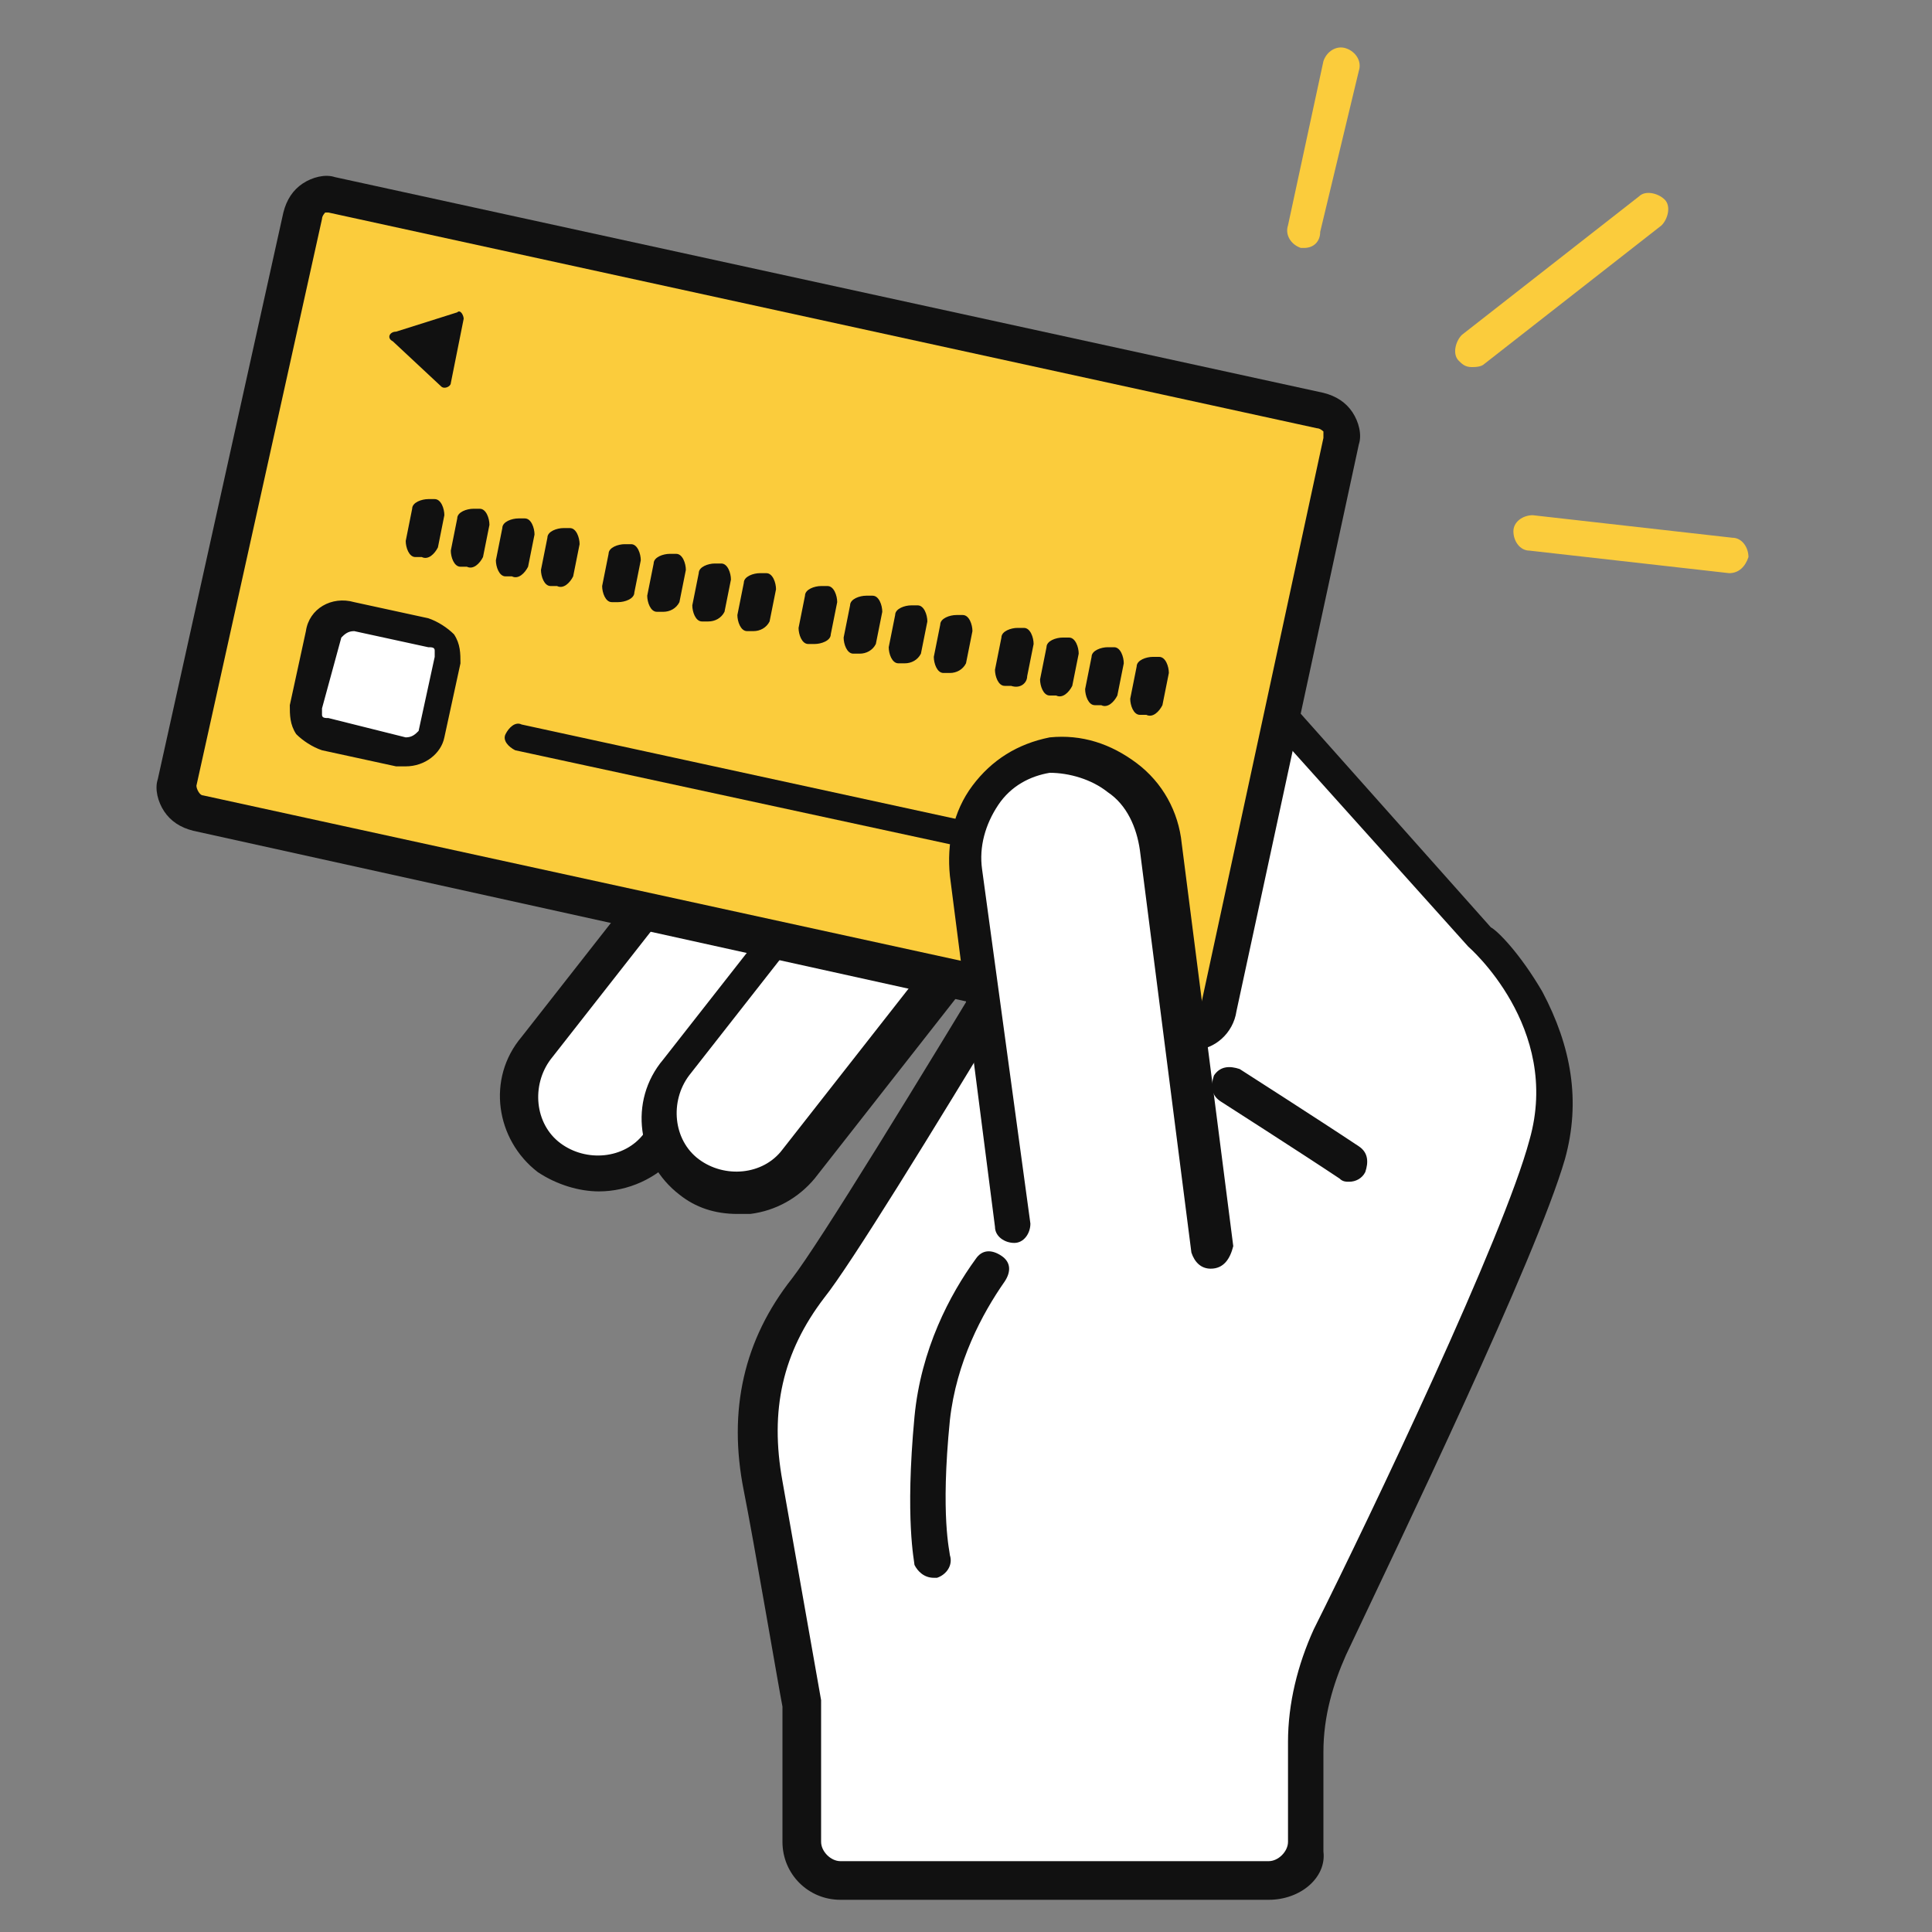 <svg xmlns="http://www.w3.org/2000/svg" xml:space="preserve" id="レイヤー_1" x="0" y="0" version="1.1" viewBox="0 0 60 60"><rect x="0" y="0" width="60" height="60" fill="#808080" stroke="none"/><style>.st0{fill:#fbcc3c}.st1{fill:#fff}.st2{fill:#111}</style><path d="M-108.3 39.5h8.8v17.8h-8.8z" class="st0"/><path d="M-65.9 8.6c.3 0 .6-.3.6-.6V3.3c0-.3-.3-.6-.6-.6s-.6.3-.6.6V8c0 .3.3.6.6.6M-55.4 13.2H-60c-.3 0-.6.3-.6.6s.3.6.6.6h4.6c.3 0 .6-.3.6-.6 0-.4-.3-.6-.6-.6M-63 11.5c.2 0 .3-.1.4-.2l3.4-3.4c.2-.2.2-.6 0-.9-.2-.2-.6-.2-.9 0l-3.4 3.4c-.2.2-.2.6 0 .9.2.1.4.2.5.2M-92.2 33.4h27.4c.3 0 .6-.3.6-.6V13.4c0-.3-.3-.6-.6-.6h-27.4c-.3 0-.6.3-.6.6v19.4c-.1.3.2.6.6.6m.6-1.3V19.5l12.7 7c.1.1.2.1.3.1s.2 0 .3-.1l12.7-7v12.7h-26zM-65.5 14v4l-13.1 7.1-13-7.1v-4zM-56.2 43.6c-.8-.7-2-.9-3-.5l-8.9 3.9c-.1.1-.3.1-.4.1l-2.8.4c.5-.7.6-1.4.5-2-.1-.7-.4-1.2-.9-1.6-.6-.4-1.4-.6-2.3-.5l-3.5.5c-1.3.2-2.6 0-3.8-.5-1.1-.5-2.2-.7-3.4-.7l-9.4.2v-3.6c0-.3-.3-.6-.6-.6h-13.8c-.3 0-.6.3-.6.6v18.1c0 .3.3.6.6.6h13.8c.3 0 .6-.3.6-.6v-2.1l12.9 2.2c.8.1 1.6.2 2.5.2q1.5 0 3-.3l7.1-1.5c2.3-.5 4.6-1.6 6.4-3.2l5.9-5c.6-.5 1-1.3 1-2.1s-.3-1.6-.9-2.1zm-51.5-3.5h7.5v16.5h-7.5zM-95.2 57H-99V40.1h3.8zM-57 46.9l-5.9 5c-1.7 1.4-3.7 2.4-5.8 2.9l-7.1 1.5c-1.7.4-3.3.4-5 .1l-13.1-2.3v-9.9l9.4-.2c1 0 1.9.2 2.9.6 1.4.6 2.9.8 4.4.6l3.5-.5c.5-.1 1 0 1.4.3.2.2.4.4.4.7.2 1.3-1.4 2-2.8 2.4l-4.6.7c-.3.1-.6.4-.5.7s.4.6.7.5l10.9-1.7c.2 0 .5-.1.7-.2l8.9-3.9c.6-.2 1.2-.1 1.7.3l.1.1c.3.3.5.7.5 1.2-.1.4-.3.9-.7 1.1"/><path d="M116.9-32.8c0 4.2-3 7-6.7 7s-6.7-2.8-6.7-7 3-7.6 6.7-7.6 6.7 3.4 6.7 7.6M94-41.4c-2.4 0-3.7-2-3.7-2-1.5 2-3.7 2-3.7 2s-.7-4.7 3.7-4.7c4 0 3.7 4.7 3.7 4.7" class="st0"/><path d="M124.9-50.7h-8.6c-1.4 0-2.5 1.1-2.5 2.5v4.9c0 1.2.9 2.2 2.1 2.4l.2 1.5c.1.3.3.6.6.7h.3c.2 0 .5-.1.6-.3l2-2h5.3c1.4 0 2.5-1.1 2.5-2.5v-4.9c0-1.2-1.1-2.3-2.5-2.3m1.5 7.3c0 .8-.7 1.5-1.5 1.5h-5.5c-.1 0-.2 0-.3.1l-2 2-.3-1.8c0-.2-.2-.4-.5-.4-.8 0-1.5-.7-1.5-1.5v-4.9c0-.8.7-1.5 1.5-1.5h8.6c.8 0 1.5.7 1.5 1.5zM90.6-25.5c.4 0 .7-.3.7-.7s-.3-.7-.7-.7-.7.3-.7.7.3.7.7.7"/><path d="M113.1-24.4v-1.5c1.6-.7 2.8-1.9 3.5-3.5h.2c1.3 0 2.3-1.1 2.3-2.5 0-1.3-.9-2.3-2-2.5-.7-3.7-3.6-6.4-7-6.4-.7 0-1.3.1-1.9.3v-6.7c0-1.2-1-2.2-2.2-2.2H75c-1.2 0-2.2 1-2.2 2.2v1.5h-1.2c-1.4 0-2.5 1.1-2.5 2.5v4.9c0 1.4 1.1 2.5 2.5 2.5h1.2v10.2c0 1.2 1 2.2 2.2 2.2h10.2v4h-8c-.3 0-.5.2-.5.5s.2.5.5.5h23.7c-.9 1.8-1.4 3.9-1.4 6.1 0 .3.2.5.5.5h20.7c.3 0 .5-.2.5-.5-.2-5.8-3.4-10.6-8.1-12.1m5.1-7.5c0 .8-.5 1.5-1.2 1.6q.3-1.2.3-2.4v-.6c.6.1.9.7.9 1.4m-1.8-.9c0 2.9-1.6 5.2-3.9 6.1-.7.3-1.5.4-2.3.4s-1.6-.1-2.3-.4c-1-.4-1.9-1-2.6-1.9-.9-1.1-1.4-2.6-1.4-4.2 0-3.9 2.8-7.1 6.2-7.1 3.5 0 6.3 3.2 6.3 7.1m-13.1 2.4c-.6-.1-1.2-.8-1.2-1.6 0-.7.3-1.2.8-1.5v.6c.1 1 .2 1.8.4 2.5m-33.2-8v-4.9c0-.8.7-1.5 1.5-1.5h8.6c.8 0 1.5.7 1.5 1.5v4.9c0 .8-.7 1.5-1.5 1.5-.2 0-.4.2-.5.4l-.3 1.8-2-2c-.1-.1-.2-.1-.3-.1h-3.6c-.1-.1-.2-.1-.3-.1s-.2 0-.3.1h-1.4c-.7-.1-1.4-.7-1.4-1.6m6.8 2.5 2 2q.3.3.6.3h.3c.3-.1.5-.4.6-.7l.2-1.5c1.2-.2 2.1-1.2 2.1-2.4v-4.9c0-1.4-1.1-2.5-2.5-2.5h-6.5v-1.5c0-.7.6-1.2 1.2-1.2H106c.7 0 1.2.6 1.2 1.2v7c-2.1 1-3.7 3.2-4.1 5.8-1.1.2-1.9 1.2-1.9 2.5 0 1.4 1 2.5 2.3 2.5h.2c.1.2.2.5.4.7h-6.8c-.2-3.7-2.7-6.8-5.8-7.4 1.4-.4 2.6-1.6 2.9-3.1.6-.1 1-.6 1-1.2s-.4-1-.9-1.2v-.7c0-2.3-1.9-4.1-4.1-4.1-2.3 0-4.1 1.9-4.1 4.1v.7c-.5.2-.9.7-.9 1.2 0 .6.4 1.1 1 1.2.3 1.5 1.5 2.7 2.9 3.1-3.2.6-5.6 3.7-5.8 7.4h-9.6v-7.2h3zm16.7-5.9c-1.9-.2-3-1.8-3-1.8-.1-.1-.2-.2-.3-.2s-.3.1-.3.2c-1 1.4-2.3 1.7-3 1.8v-.6c0-1.8 1.5-3.3 3.3-3.3s3.3 1.5 3.3 3.3zm-7 .8c.2 0 2.2 0 3.7-1.8.6.6 1.8 1.8 3.7 1.8.3 0 .5.2.5.5s-.2.5-.5.5c-.2 0-.4.1-.4.4-.2 1.6-1.6 2.9-3.3 2.9s-3.1-1.2-3.3-2.9c0-.2-.2-.4-.4-.4-.3 0-.5-.2-.5-.5s.2-.5.5-.5m9.8 12.3H84.2c.2-3.7 2.9-6.7 6.1-6.7s5.9 2.9 6.1 6.7m-22.7 3v-2.1h31c.7.8 1.5 1.4 2.5 1.9v.5c-.1.5-.6.9-1.2.9H75c-.7 0-1.3-.5-1.3-1.2m12.4 6.1v-4h8.8v4zm9.8 0v-4h9.4c-1.6.9-2.9 2.3-4 4zm4.4 6.6c.1-2.1.7-4.1 1.6-5.8 0 0 0-.1.1-.1 1.3-2.3 3.4-4 5.9-4.7.2-.1.4-.3.3-.5v-1.4c.6.2 1.3.2 2 .2s1.4-.1 2-.3v1.4c0 .2.1.5.3.5 4.3 1.2 7.4 5.5 7.6 10.7z"/><path d="m37.6 19.7 8.4 9.4s3.2 2.7 2.1 6.6c-.8 3-5 11.8-6.8 15.3-.5 1-.7 2.1-.7 3.2v3.1c0 .7-.5 1.2-1.2 1.2H26.1c-.7 0-1.2-.5-1.2-1.2V53l-1.2-6.8c-.3-1.7-.3-3.9 1.4-6.2 1.8-2.3 12.5-20.3 12.5-20.3" class="st1"/><path d="M39.4 59H26.1c-1 0-1.8-.8-1.8-1.8V53c-.1-.5-.9-5.2-1.2-6.7q-.75-3.75 1.5-6.6c1.7-2.2 12.3-20.1 12.4-20.2l.4-.7 8.9 10c.2.1.9.8 1.6 2 .9 1.7 1.2 3.4.7 5.2-.9 3.1-5.1 11.8-6.8 15.4-.4.9-.7 1.9-.7 3v3.1c.1.8-.7 1.5-1.7 1.5m-1.7-38.4c-2 3.3-10.5 17.7-12.1 19.7-1.3 1.7-1.7 3.5-1.3 5.7l1.2 6.8v4.4c0 .3.3.6.6.6h13.3c.3 0 .6-.3.6-.6v-3.1c0-1.2.3-2.4.8-3.5 1.8-3.6 5.9-12.2 6.7-15.2 1-3.5-1.9-6-1.9-6z" class="st2"/><path d="M17.1 36c-1.1-.8-1.3-2.4-.4-3.4l5.8-7.4c.8-1.1 2.4-1.3 3.4-.4 1.1.8 1.3 2.4.4 3.4l-5.8 7.4c-.8 1-2.3 1.2-3.4.4" class="st1"/><path d="M18.6 37c-.6 0-1.3-.2-1.9-.6-1.3-1-1.6-2.9-.5-4.2l5.8-7.4c1-1.3 2.9-1.6 4.2-.5 1.3 1 1.6 2.9.5 4.2L21 35.9c-.6.7-1.5 1.1-2.4 1.1m-1.2-1.5c.8.6 2 .5 2.6-.3l5.8-7.4c.6-.8.5-2-.3-2.6s-2-.5-2.6.3l-5.8 7.4c-.6.8-.5 2 .3 2.6" class="st2"/><path d="M21.4 36.6c-1.1-.8-1.3-2.4-.4-3.4l5.8-7.4c.8-1.1 2.4-1.3 3.4-.4 1.1.8 1.3 2.4.4 3.4l-5.8 7.4c-.8 1-2.3 1.2-3.4.4" class="st1"/><path d="M22.9 37.7q-1.05 0-1.8-.6c-1.3-1-1.6-2.9-.5-4.2l5.8-7.4c.5-.6 1.2-1 2-1.1s1.6.1 2.2.6c1.3 1 1.6 2.9.5 4.2l-5.8 7.4c-.5.6-1.2 1-2 1.1zm5.8-12.4h-.2c-.5.1-.9.3-1.3.7l-5.8 7.4c-.6.8-.5 2 .3 2.6s2 .5 2.6-.3l5.8-7.4c.6-.8.5-2-.3-2.6-.3-.2-.7-.4-1.1-.4M29 49c-.3 0-.5-.2-.6-.4 0-.1-.3-1.4 0-4.6.2-2.1 1.1-3.8 1.9-4.9.2-.3.5-.3.8-.1s.3.5.1.8c-.7 1-1.5 2.5-1.7 4.3-.3 3 0 4.1 0 4.2.1.3-.1.6-.4.7zM41.9 36.7c-.1 0-.2 0-.3-.1-1.2-.8-3.7-2.4-3.7-2.4-.3-.2-.3-.5-.2-.8.2-.3.5-.3.8-.2 0 0 2.5 1.6 3.7 2.4.3.2.3.5.2.8-.1.2-.3.3-.5.3" class="st2"/><path d="M36.9 32 6.2 25.3c-.4-.1-.7-.5-.6-1L9.4 6.7c.1-.4.5-.7 1-.6l30.7 6.7c.4.1.7.5.6 1l-3.8 17.6c-.1.4-.6.7-1 .6" class="st0"/><path d="M37.1 32.6h-.3L6 25.8q-.6-.15-.9-.6c-.2-.3-.3-.7-.2-1L8.8 6.6q.15-.6.6-.9c.3-.2.7-.3 1-.2l30.7 6.7q.6.15.9.6c.2.3.3.7.2 1l-3.8 17.6c-.1.7-.7 1.2-1.3 1.2m-26.9-26h-.1s-.1.1-.1.2L6.1 24.4c0 .1.1.3.2.3L37 31.4c.1 0 .3-.1.3-.2l3.8-17.6v-.2s-.1-.1-.2-.1z" class="st2"/><path d="m12.2 10.6 1.5 1.4c.1.1.3 0 .3-.1l.4-2c0-.1-.1-.3-.2-.2l-1.9.6c-.2 0-.3.2-.1.3" class="st2"/><path d="m12.5 23.3-2.3-.5c-.4-.1-.7-.5-.6-.9l.5-2.3c.1-.4.5-.7.9-.6l2.3.5c.4.1.7.5.6.9l-.5 2.3c-.1.5-.5.7-.9.6" class="st1"/><path d="M12.6 23.8h-.3l-2.3-.5c-.3-.1-.6-.3-.8-.5-.2-.3-.2-.6-.2-.9l.5-2.3c.1-.7.8-1.1 1.5-.9l2.3.5c.3.1.6.3.8.5.2.3.2.6.2.9l-.5 2.3c-.1.5-.6.9-1.2.9m0-.9c.2 0 .3-.1.4-.2l.5-2.3v-.2c0-.1-.1-.1-.2-.1l-2.3-.5c-.2 0-.3.1-.4.2L10 22v.2c0 .1.1.1.2.1zM34.5 27.3l-18.5-4c-.2-.1-.4-.3-.3-.5s.3-.4.5-.3l18.4 4c.2.1.4.3.3.5 0 .2-.2.3-.4.3M13.1 17.3h-.2c-.2 0-.3-.3-.3-.5l.2-1c0-.2.3-.3.5-.3h.2c.2 0 .3.3.3.5l-.2 1c-.1.2-.3.4-.5.3M14.5 17.6h-.2c-.2 0-.3-.3-.3-.5l.2-1c0-.2.3-.3.5-.3h.2c.2 0 .3.3.3.5l-.2 1c-.1.2-.3.4-.5.3M15.9 17.9h-.2c-.2 0-.3-.3-.3-.5l.2-1c0-.2.3-.3.5-.3h.2c.2 0 .3.3.3.5l-.2 1c-.1.2-.3.4-.5.3M17.3 18.2h-.2c-.2 0-.3-.3-.3-.5l.2-1c0-.2.3-.3.5-.3h.2c.2 0 .3.3.3.5l-.2 1c-.1.2-.3.4-.5.3M19.2 18.7H19c-.2 0-.3-.3-.3-.5l.2-1c0-.2.3-.3.5-.3h.2c.2 0 .3.3.3.5l-.2 1c0 .2-.3.3-.5.3M20.6 19h-.2c-.2 0-.3-.3-.3-.5l.2-1c0-.2.3-.3.5-.3h.2c.2 0 .3.3.3.5l-.2 1c-.1.2-.3.3-.5.3M22 19.3h-.2c-.2 0-.3-.3-.3-.5l.2-1c0-.2.3-.3.5-.3h.2c.2 0 .3.3.3.5l-.2 1c-.1.2-.3.3-.5.3M23.4 19.6h-.2c-.2 0-.3-.3-.3-.5l.2-1c0-.2.3-.3.5-.3h.2c.2 0 .3.3.3.5l-.2 1c-.1.2-.3.3-.5.3M25.3 20h-.2c-.2 0-.3-.3-.3-.5l.2-1c0-.2.3-.3.5-.3h.2c.2 0 .3.3.3.5l-.2 1c0 .2-.3.3-.5.3M26.7 20.3h-.2c-.2 0-.3-.3-.3-.5l.2-1c0-.2.3-.3.5-.3h.2c.2 0 .3.3.3.5l-.2 1c-.1.2-.3.3-.5.3M28.1 20.6h-.2c-.2 0-.3-.3-.3-.5l.2-1c0-.2.3-.3.5-.3h.2c.2 0 .3.3.3.5l-.2 1c-.1.2-.3.3-.5.3M29.5 20.9h-.2c-.2 0-.3-.3-.3-.5l.2-1c0-.2.3-.3.5-.3h.2c.2 0 .3.3.3.5l-.2 1c-.1.2-.3.3-.5.3M31.4 21.3h-.2c-.2 0-.3-.3-.3-.5l.2-1c0-.2.3-.3.5-.3h.2c.2 0 .3.3.3.5l-.2 1c0 .2-.2.4-.5.3M32.8 21.6h-.2c-.2 0-.3-.3-.3-.5l.2-1c0-.2.3-.3.5-.3h.2c.2 0 .3.3.3.5l-.2 1c-.1.2-.3.4-.5.3M34.2 21.9H34c-.2 0-.3-.3-.3-.5l.2-1c0-.2.3-.3.5-.3h.2c.2 0 .3.3.3.5l-.2 1c-.1.2-.3.4-.5.3M35.6 22.2h-.2c-.2 0-.3-.3-.3-.5l.2-1c0-.2.3-.3.5-.3h.2c.2 0 .3.3.3.5l-.2 1c-.1.2-.3.4-.5.3" class="st2"/><path d="M40.5 7.7h-.1c-.3-.1-.5-.4-.4-.7l1.1-5.1c.1-.3.4-.5.7-.4s.5.4.4.7l-1.2 5c0 .3-.2.5-.5.5M45.7 11.4c-.2 0-.3-.1-.4-.2-.2-.2-.1-.6.1-.8l5.5-4.3c.2-.2.6-.1.8.1s.1.6-.1.8l-5.5 4.3c-.1.1-.3.1-.4.1M53.7 17.8s-.1 0 0 0l-6.2-.7c-.3 0-.5-.3-.5-.6s.3-.5.6-.5l6.2.7c.3 0 .5.3.5.6-.1.3-.3.5-.6.5" class="st0"/><path d="m31.4 38.1-1.4-11c-.2-1.8.9-3.4 2.6-3.7 1.6-.2 3.2 1.1 3.4 2.9l1.6 12.5z" class="st1"/><path d="M37.6 39.4c-.3 0-.5-.2-.6-.5l-1.6-12.5c-.1-.7-.4-1.4-1-1.8-.5-.4-1.2-.6-1.8-.6-.6.1-1.2.4-1.6 1s-.6 1.3-.5 2L32 38c0 .3-.2.6-.5.6s-.6-.2-.6-.5l-1.4-10.9c-.1-1 .1-2 .7-2.8q.9-1.2 2.4-1.5c1-.1 1.9.2 2.7.8s1.3 1.5 1.4 2.5l1.6 12.5c-.1.4-.3.7-.7.7q.15 0 0 0" class="st2"/><path d="M-120.9 2.7h-34.3c-.4 0-.8.3-.8.8v45.4c0 .4.3.8.8.8h34.3c.4 0 .8-.3.8-.8V3.5c0-.5-.3-.8-.8-.8m-.7 45.4h-32.8V4.2h32.8z"/><path d="M-127.3 51.8c-.4 0-.8.3-.8.8v2.3h-32.8v-44h2.1c.4 0 .8-.3.8-.8 0-.4-.3-.8-.8-.8h-2.8c-.4 0-.8.3-.8.8v45.4c0 .4.3.8.8.8h34.3c.4 0 .8-.3.8-.8v-3c0-.4-.4-.7-.8-.7"/><path d="M-148.7 21.9h21.3c.4 0 .8-.3.8-.8 0-.4-.3-.8-.8-.8h-21.3c-.4 0-.8.3-.8.8.1.4.4.8.8.8M-148.7 27.3h21.3c.4 0 .8-.3.8-.8 0-.4-.3-.8-.8-.8h-21.3c-.4 0-.8.3-.8.8.1.4.4.8.8.8M-148.7 32.7h21.3c.4 0 .8-.3.8-.8 0-.4-.3-.8-.8-.8h-21.3c-.4 0-.8.3-.8.8.1.4.4.8.8.8M-148.7 38h21.3c.4 0 .8-.3.8-.8s-.3-.8-.8-.8h-21.3c-.4 0-.8.3-.8.8s.4.8.8.8M-148.7 43.4h21.3c.4 0 .8-.3.8-.8s-.3-.8-.8-.8h-21.3c-.4 0-.8.3-.8.8s.4.8.8.8M-148.7 16.9h7.4c.4 0 .8-.3.8-.8V8.7c0-.4-.3-.8-.8-.8h-7.4c-.4 0-.8.3-.8.8v7.4c.1.5.4.8.8.8m.8-7.4h5.9v5.9h-5.9z"/><path d="M-148.1 9.4h6.1v6.1h-6.1z" class="st0"/></svg>